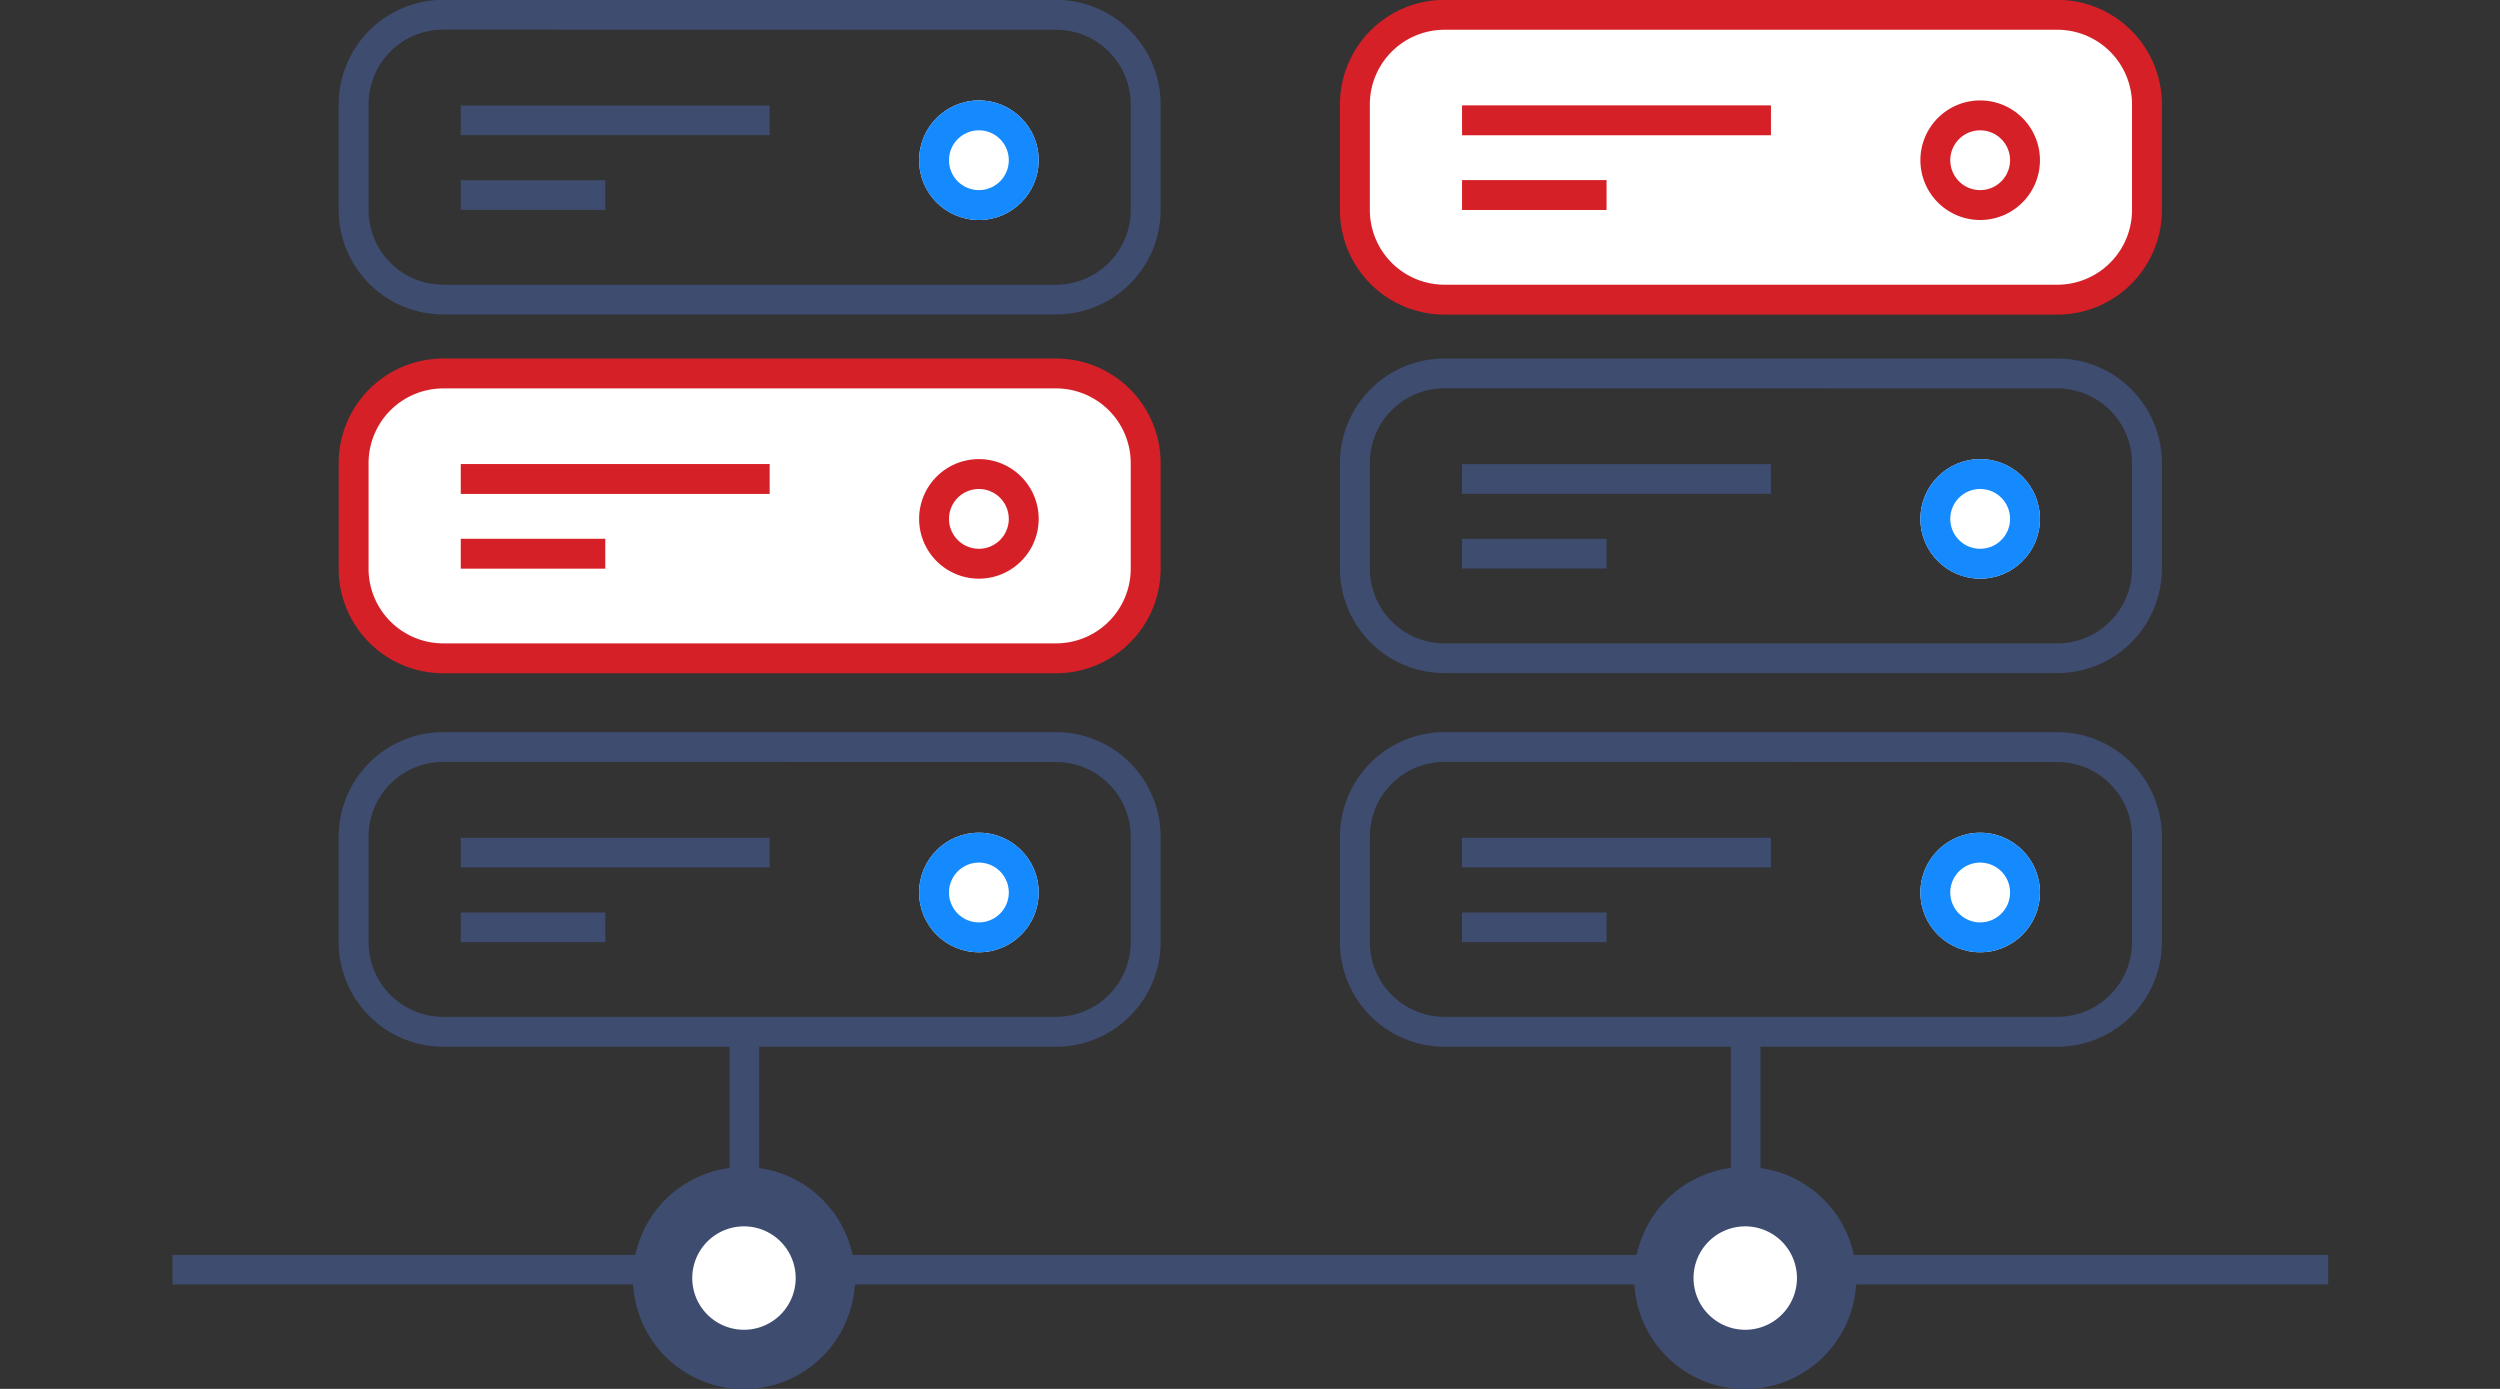 <?xml version="1.0" encoding="UTF-8" standalone="no"?>
<svg
   xmlns:dc="http://purl.org/dc/elements/1.1/"
   xmlns:cc="http://creativecommons.org/ns#"
   xmlns:rdf="http://www.w3.org/1999/02/22-rdf-syntax-ns#"
   xmlns:svg="http://www.w3.org/2000/svg"
   xmlns="http://www.w3.org/2000/svg"
   xmlns:sodipodi="http://sodipodi.sourceforge.net/DTD/sodipodi-0.dtd"
   xmlns:inkscape="http://www.inkscape.org/namespaces/inkscape"
   id="Layer_1"
   data-name="Layer 1"
   viewBox="0 0 180 100"
   version="1.1"
   sodipodi:docname="server_monitoring.svg"
   width="180"
   height="100"
   inkscape:version="0.92.1 r15371">
  <rect x="0" y="0" width="180" height="100" fill="#333333" stroke="none"/>
  <sodipodi:namedview
     pagecolor="#ffffff"
     bordercolor="#666666"
     borderopacity="1"
     objecttolerance="10"
     gridtolerance="10"
     guidetolerance="10"
     inkscape:pageopacity="0"
     inkscape:pageshadow="2"
     inkscape:window-width="1278"
     inkscape:window-height="866"
     id="namedview87"
     showgrid="false"
     inkscape:zoom="2.6222222"
     inkscape:cx="108.01417"
     inkscape:cy="52.266289"
     inkscape:window-x="0"
     inkscape:window-y="0"
     inkscape:window-maximized="0"
     inkscape:current-layer="Layer_1" />
  <defs
     id="defs4">
    <style
       id="style2">.cls-1{fill:#3e4c70;}.cls-2{fill:#fff;}.cls-3{fill:#158aff;}.cls-4{fill:#d62027;}</style>
  </defs>
  <title
     id="title6">zbx</title>
  <g
     id="g4646"
     transform="matrix(1.076,0,0,1.076,-13.609,39.329)">
    <path
       style="fill:#3e4c70"
       inkscape:connector-curvature="0"
       id="path8"
       d="m 83.31,-15.51 h -41 a 7,7 0 0 1 -7,-7 v -7.05 a 7,7 0 0 1 7,-7 h 41 a 7,7 0 0 1 7,7 v 7.06 a 7,7 0 0 1 -7,6.99 z m -41,-19.06 a 5,5 0 0 0 -5,5 v 7.07 a 5,5 0 0 0 5,5 h 41 a 5,5 0 0 0 5,-5 v -7.06 a 5,5 0 0 0 -5,-5 z"
       class="cls-1" />
    <rect
       style="fill:#3e4c70"
       id="rect10"
       height="1.98"
       width="20.67"
       y="-29.49"
       x="43.48"
       class="cls-1" />
    <rect
       style="fill:#3e4c70"
       id="rect12"
       height="1.98"
       width="9.67"
       y="-24.49"
       x="43.48"
       class="cls-1" />
    <circle
       style="fill:#ffffff"
       id="circle14"
       r="4"
       cy="-25.83"
       cx="78.15"
       class="cls-2" />
    <path
       style="fill:#158aff"
       inkscape:connector-curvature="0"
       id="path16"
       d="m 78.15,-27.83 a 2,2 0 1 1 -2,2 2,2 0 0 1 2,-2 m 0,-2 a 4,4 0 1 0 4,4 4,4 0 0 0 -4,-4 z"
       class="cls-3" />
    <rect
       style="fill:#ffffff"
       id="rect18"
       ry="6"
       rx="6"
       height="19.06"
       width="53"
       y="-11.56"
       x="36.31"
       class="cls-2" />
    <path
       style="fill:#d62027"
       inkscape:connector-curvature="0"
       id="path20"
       d="m 83.31,8.5 h -41 a 7,7 0 0 1 -7,-7 v -7.06 a 7,7 0 0 1 7,-7 h 41 a 7,7 0 0 1 7,7 V 1.5 a 7,7 0 0 1 -7,7 z m -41,-19.06 a 5,5 0 0 0 -5,5 V 1.5 a 5,5 0 0 0 5,5 h 41 a 5,5 0 0 0 5,-5 v -7.06 a 5,5 0 0 0 -5,-5 z"
       class="cls-4" />
    <rect
       style="fill:#d62027"
       id="rect22"
       height="2"
       width="20.67"
       y="-5.5"
       x="43.48"
       class="cls-4" />
    <rect
       style="fill:#d62027"
       id="rect24"
       height="2"
       width="9.67"
       y="-0.5"
       x="43.48"
       class="cls-4" />
    <circle
       style="fill:#ffffff"
       id="circle26"
       r="4"
       cy="-1.83"
       cx="78.15"
       class="cls-2" />
    <path
       style="fill:#d62027"
       inkscape:connector-curvature="0"
       id="path28"
       d="m 78.15,-3.83 a 2,2 0 1 1 -2,2 2,2 0 0 1 2,-2 m 0,-2 a 4,4 0 1 0 4,4 4,4 0 0 0 -4,-4 z"
       class="cls-4" />
    <path
       style="fill:#3e4c70"
       inkscape:connector-curvature="0"
       id="path30"
       d="m 83.31,33.49 h -41 a 7,7 0 0 1 -7,-7 v -7.05 a 7,7 0 0 1 7,-7 h 41 a 7,7 0 0 1 7,7 v 7.06 a 7,7 0 0 1 -7,6.99 z m -41,-19.06 a 5,5 0 0 0 -5,5 v 7.06 a 5,5 0 0 0 5,5 h 41 a 5,5 0 0 0 5,-5 v -7.05 a 5,5 0 0 0 -5,-5 z"
       class="cls-1" />
    <rect
       style="fill:#3e4c70"
       id="rect32"
       height="1.98"
       width="20.67"
       y="19.51"
       x="43.48"
       class="cls-1" />
    <rect
       style="fill:#3e4c70"
       id="rect34"
       height="1.98"
       width="9.67"
       y="24.51"
       x="43.48"
       class="cls-1" />
    <circle
       style="fill:#ffffff"
       id="circle36"
       r="4"
       cy="23.17"
       cx="78.15"
       class="cls-2" />
    <path
       style="fill:#158aff"
       inkscape:connector-curvature="0"
       id="path38"
       d="m 78.15,21.17 a 2,2 0 1 1 -2,2 2,2 0 0 1 2,-2 m 0,-2 a 4,4 0 1 0 4,4 4,4 0 0 0 -4,-4 z"
       class="cls-3" />
    <rect
       style="fill:#ffffff"
       id="rect40"
       ry="6"
       rx="6"
       height="19.06"
       width="53"
       y="-35.56"
       x="103.31"
       class="cls-2" />
    <path
       style="fill:#d62027"
       inkscape:connector-curvature="0"
       id="path42"
       d="m 150.31,-15.5 h -41 a 7,7 0 0 1 -7,-7 v -7.06 a 7,7 0 0 1 7,-7 h 41 a 7,7 0 0 1 7,7 v 7.06 a 7,7 0 0 1 -7,7 z m -41,-19.06 a 5,5 0 0 0 -5,5 v 7.06 a 5,5 0 0 0 5,5 h 41 a 5,5 0 0 0 5,-5 v -7.06 a 5,5 0 0 0 -5,-5 z"
       class="cls-4" />
    <rect
       style="fill:#d62027"
       id="rect44"
       height="2"
       width="20.67"
       y="-29.5"
       x="110.48"
       class="cls-4" />
    <rect
       style="fill:#d62027"
       id="rect46"
       height="2"
       width="9.67"
       y="-24.5"
       x="110.48"
       class="cls-4" />
    <circle
       style="fill:#ffffff"
       id="circle48"
       r="4"
       cy="-25.83"
       cx="145.15"
       class="cls-2" />
    <path
       style="fill:#d62027"
       inkscape:connector-curvature="0"
       id="path50"
       d="m 145.15,-27.83 a 2,2 0 1 1 -2,2 2,2 0 0 1 2,-2 m 0,-2 a 4,4 0 1 0 4,4 4,4 0 0 0 -4,-4 z"
       class="cls-4" />
    <path
       style="fill:#3e4c70"
       inkscape:connector-curvature="0"
       id="path52"
       d="m 150.31,8.49 h -41 a 7,7 0 0 1 -7,-7 v -7.05 a 7,7 0 0 1 7,-7 h 41 a 7,7 0 0 1 7,7 V 1.5 a 7,7 0 0 1 -7,6.99 z m -41,-19.06 a 5,5 0 0 0 -5,5 V 1.5 a 5,5 0 0 0 5,5 h 41 a 5,5 0 0 0 5,-5 v -7.06 a 5,5 0 0 0 -5,-5 z"
       class="cls-1" />
    <rect
       style="fill:#3e4c70"
       id="rect54"
       height="1.98"
       width="20.67"
       y="-5.49"
       x="110.48"
       class="cls-1" />
    <rect
       style="fill:#3e4c70"
       id="rect56"
       height="1.98"
       width="9.67"
       y="-0.49"
       x="110.48"
       class="cls-1" />
    <circle
       style="fill:#ffffff"
       id="circle58"
       r="4"
       cy="-1.83"
       cx="145.15"
       class="cls-2" />
    <path
       style="fill:#158aff"
       inkscape:connector-curvature="0"
       id="path60"
       d="m 145.15,-3.83 a 2,2 0 1 1 -2,2 2,2 0 0 1 2,-2 m 0,-2 a 4,4 0 1 0 4,4 4,4 0 0 0 -4,-4 z"
       class="cls-3" />
    <path
       style="fill:#3e4c70"
       inkscape:connector-curvature="0"
       id="path62"
       d="m 150.31,33.49 h -41 a 7,7 0 0 1 -7,-7 v -7.05 a 7,7 0 0 1 7,-7 h 41 a 7,7 0 0 1 7,7 v 7.06 a 7,7 0 0 1 -7,6.99 z m -41,-19.06 a 5,5 0 0 0 -5,5 v 7.06 a 5,5 0 0 0 5,5 h 41 a 5,5 0 0 0 5,-5 v -7.05 a 5,5 0 0 0 -5,-5 z"
       class="cls-1" />
    <rect
       style="fill:#3e4c70"
       id="rect64"
       height="1.98"
       width="20.67"
       y="19.51"
       x="110.48"
       class="cls-1" />
    <rect
       style="fill:#3e4c70"
       id="rect66"
       height="1.98"
       width="9.67"
       y="24.51"
       x="110.48"
       class="cls-1" />
    <circle
       style="fill:#ffffff"
       id="circle68"
       r="4"
       cy="23.17"
       cx="145.15"
       class="cls-2" />
    <path
       style="fill:#158aff"
       inkscape:connector-curvature="0"
       id="path70"
       d="m 145.15,21.17 a 2,2 0 1 1 -2,2 2,2 0 0 1 2,-2 m 0,-2 a 4,4 0 1 0 4,4 4,4 0 0 0 -4,-4 z"
       class="cls-3" />
    <rect
       style="fill:#3e4c70"
       id="rect72"
       height="1.98"
       width="144.25"
       y="47.42"
       x="24.19"
       class="cls-1" />
    <circle
       style="fill:#ffffff"
       id="circle74"
       r="5.44"
       cy="48.97"
       cx="62.43"
       class="cls-2" />
    <path
       style="fill:#3e4c70"
       inkscape:connector-curvature="0"
       id="path76"
       d="m 62.43,56.4 a 7.43,7.43 0 1 1 7.43,-7.4 7.44,7.44 0 0 1 -7.43,7.4 z m 0,-10.89 A 3.46,3.46 0 1 0 65.89,49 3.46,3.46 0 0 0 62.43,45.51 Z"
       class="cls-1" />
    <rect
       style="fill:#3e4c70"
       id="rect78"
       height="10.92"
       width="1.98"
       y="31.5"
       x="61.47"
       class="cls-1" />
    <circle
       style="fill:#ffffff"
       id="circle80"
       r="5.44"
       cy="48.97"
       cx="129.43"
       class="cls-2" />
    <path
       style="fill:#3e4c70"
       inkscape:connector-curvature="0"
       id="path82"
       d="m 129.43,56.4 a 7.43,7.43 0 1 1 7.43,-7.43 7.44,7.44 0 0 1 -7.43,7.43 z m 0,-10.89 a 3.46,3.46 0 1 0 3.46,3.46 3.46,3.46 0 0 0 -3.46,-3.46 z"
       class="cls-1" />
    <rect
       style="fill:#3e4c70"
       id="rect84"
       height="10.92"
       width="1.98"
       y="31.5"
       x="128.47"
       class="cls-1" />
  </g>
</svg>
